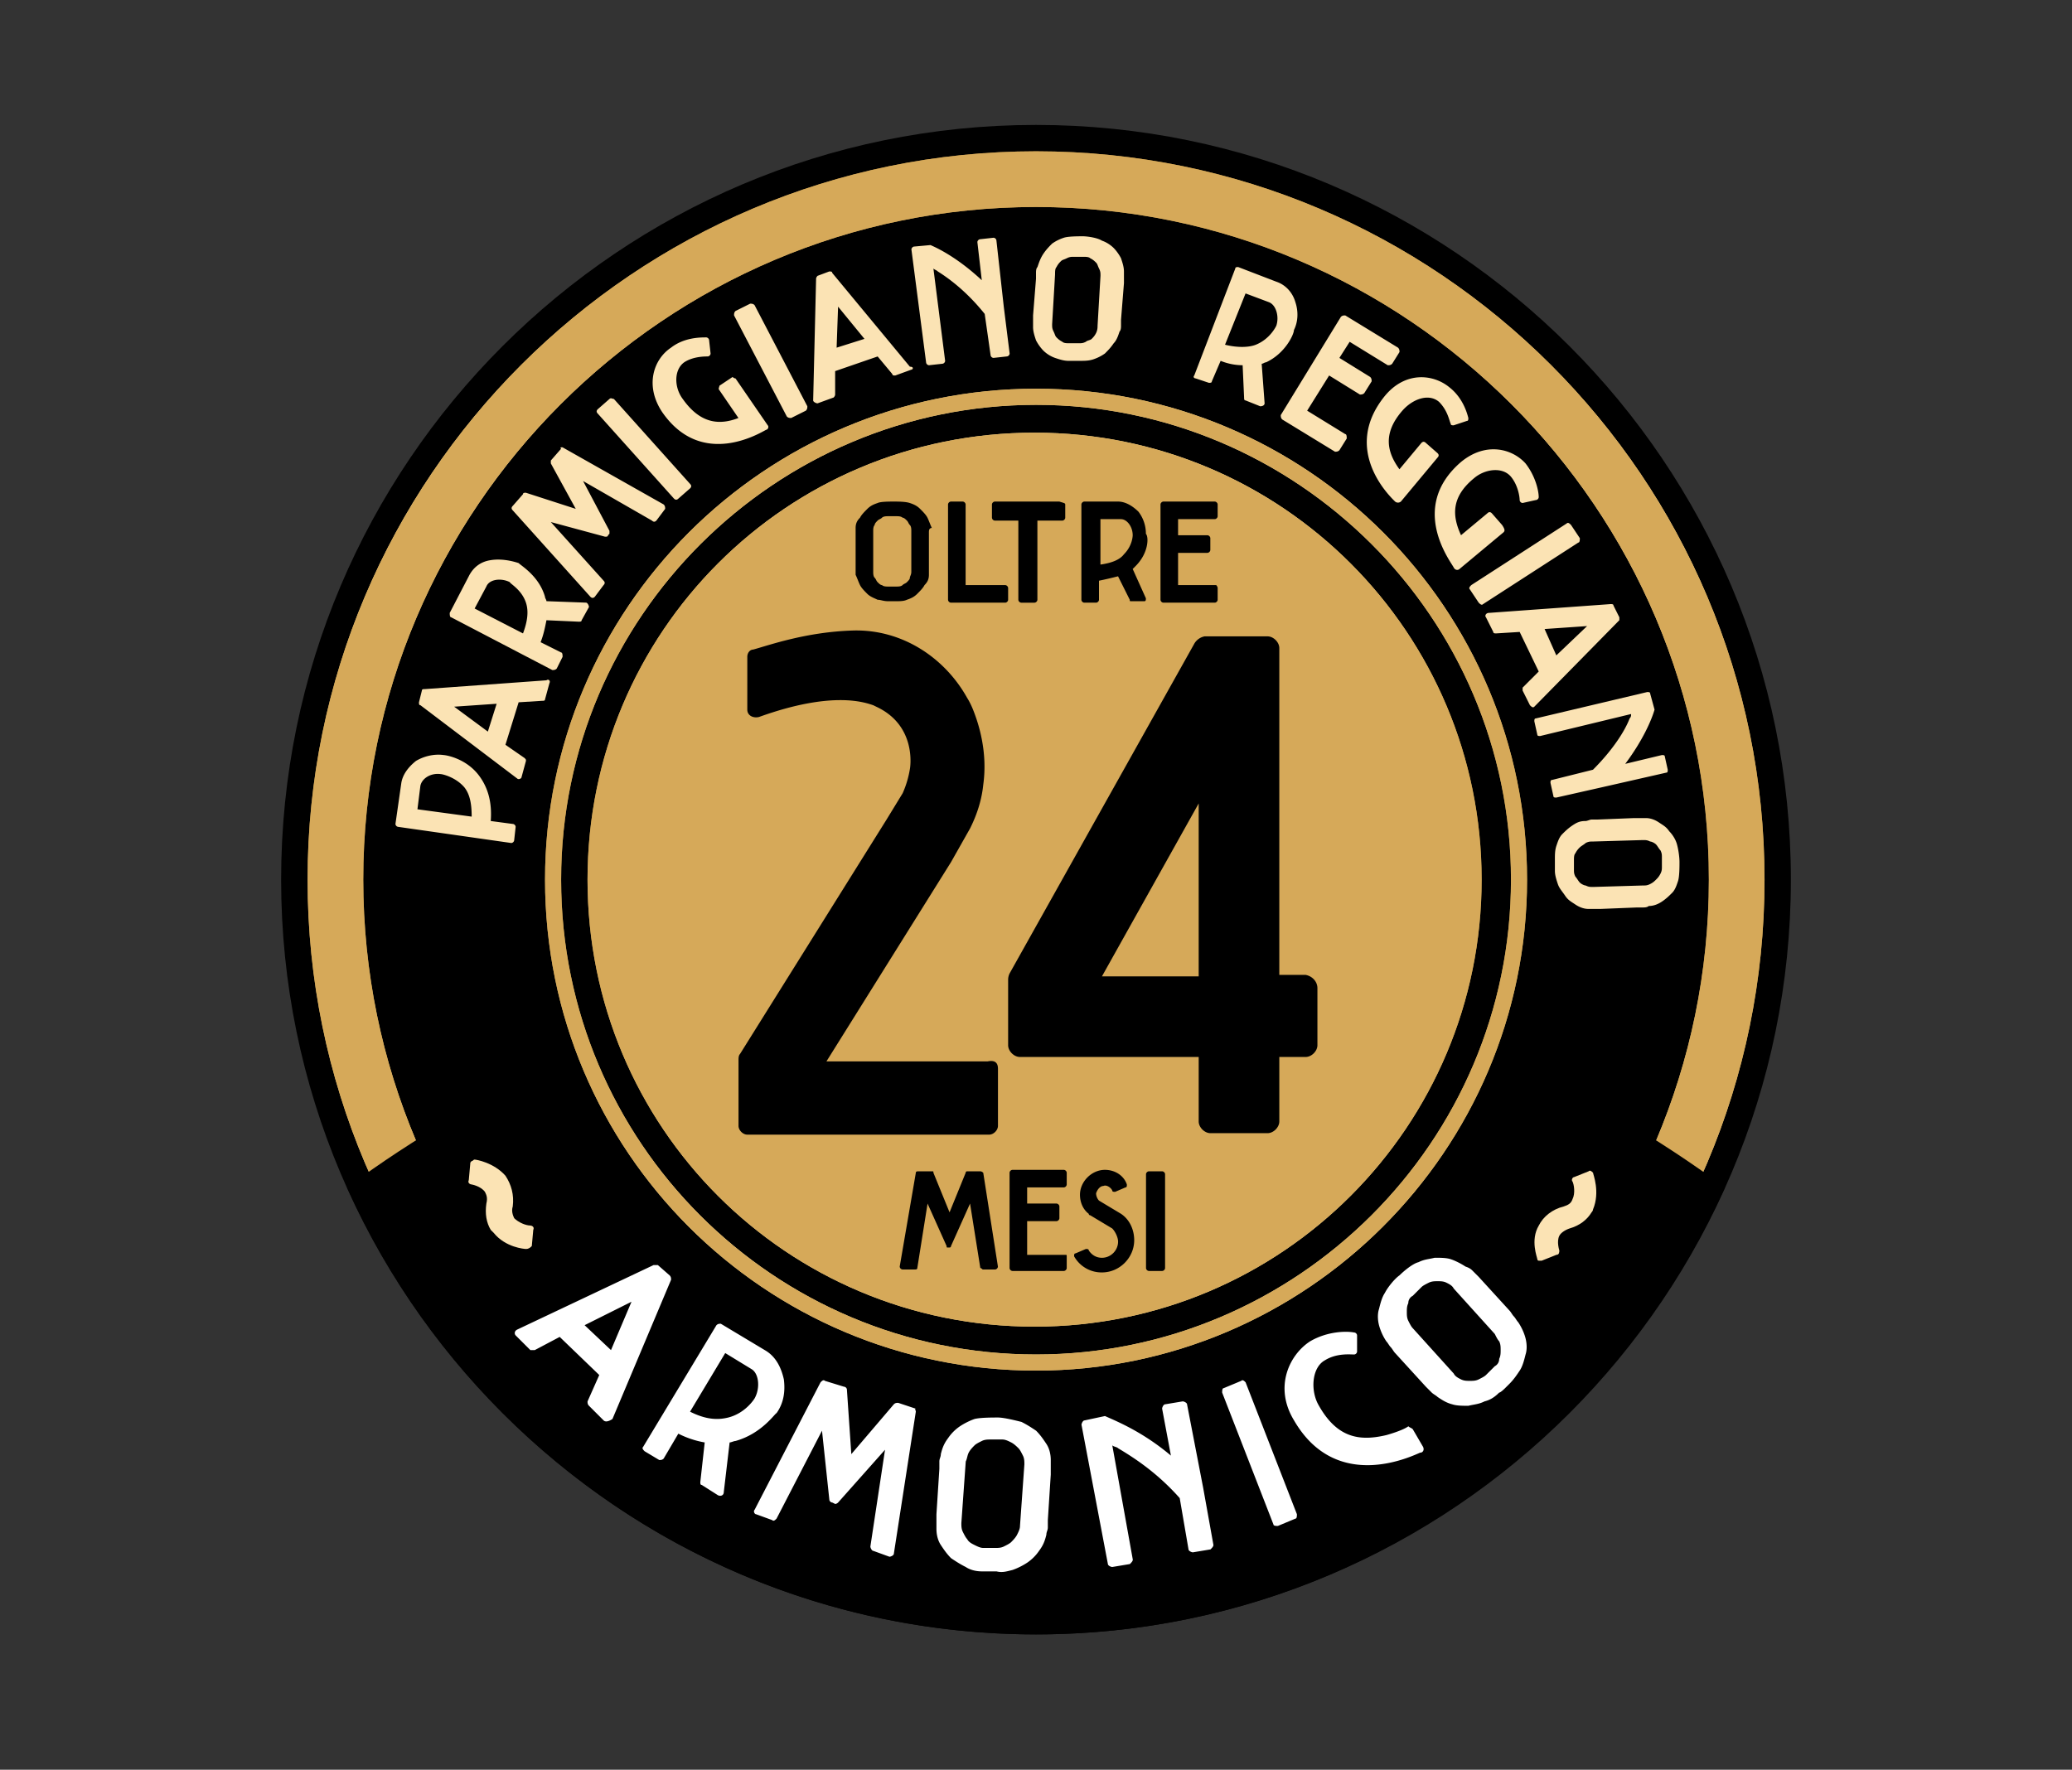 <svg xmlns="http://www.w3.org/2000/svg" width="199" height="170" fill="none"><rect width="100%" height="100%" fill="#333333" stroke="none"/><path fill="#000" d="M99.5 156.999c-39.98 0-72.5-32.519-72.5-72.5C27 44.52 59.52 12 99.5 12c39.981 0 72.5 32.52 72.5 72.5s-32.519 72.499-72.5 72.499Z"/><path fill="url(#a)" d="M99.505 154.465c-38.573 0-69.966-31.393-69.966-69.965 0-38.573 31.393-69.966 69.966-69.966 38.573 0 69.966 31.393 69.966 69.966 0 38.572-31.393 69.965-69.966 69.965Zm0-5.349c35.617 0 64.617-29 64.617-64.616 0-35.617-29-64.616-64.617-64.616-35.616 0-64.616 29-64.616 64.616s29 64.616 64.616 64.616Zm0-17.456c-26.044 0-47.16-21.117-47.16-47.16 0-26.044 21.116-47.16 47.16-47.16 26.044 0 47.16 21.116 47.16 47.16 0 26.043-21.257 47.16-47.16 47.16Zm0-92.772c-25.058 0-45.612 20.413-45.612 45.612s20.413 45.611 45.612 45.611c25.058 0 45.612-20.412 45.612-45.611 0-25.2-20.554-45.612-45.612-45.612ZM142.301 84.5c0-23.65-19.145-42.937-42.937-42.937-23.79 0-42.937 19.146-42.937 42.937 0 23.791 19.146 42.936 42.937 42.936 23.792 0 42.937-19.286 42.937-42.936Z"/><path fill="#FBE3B4" d="M39.951 73.095c.704-.422 1.69-.704 2.675-.563.14 0 2.112.281 3.379 1.97.844 1.127 1.267 2.535 1.126 4.365l2.112.281c.14 0 .281.141.281.282l-.14 1.267c0 .14-.141.281-.282.281l-10.84-1.548a.303.303 0 0 1-.282-.282l.564-3.941c.14-.845.704-1.55 1.407-2.112Zm2.394 1.267c-.986-.14-1.83.422-1.971 1.126l-.282 2.252 5.209.704c0-1.126-.14-2.111-.704-2.815-.845-.986-2.112-1.267-2.252-1.267Zm10.422-8.73-.422 1.548c0 .141-.14.141-.282.141l-2.252.14-1.267 4.083 1.83 1.267c.141.141.141.141.141.282l-.422 1.548c0 .141-.282.282-.423.141l-9.291-7.039c-.14 0-.14-.14-.14-.281l.28-1.126c0-.141.142-.141.282-.141l11.685-.845c.14-.14.422 0 .281.282Zm-5.912 4.645.844-2.674-4.082.281 3.238 2.393Zm5.487-12.95c0 .14.14.281.14.422l3.802.14c.14 0 .281.282.281.423l-.704 1.267c0 .14-.14.14-.281.14l-3.097-.14c-.141.704-.282 1.408-.563 2.112l1.97.985c.141 0 .141.282.141.422l-.563 1.127c-.14.14-.281.14-.422.14l-9.714-5.068c-.14 0-.14-.281-.14-.422l1.83-3.52c.422-.844 1.126-1.407 2.111-1.548.845-.14 1.83 0 2.675.282.282.281 1.97 1.267 2.534 3.238Zm-3.379-1.408c-.844-.422-1.97-.282-2.252.422l-1.126 2.112 4.645 2.393c.423-1.126.563-2.112.282-2.956-.422-1.267-1.549-1.83-1.549-1.971Zm5.066-12.949 9.713 5.49c.141.14.141.282.141.422l-.845 1.127c-.14.14-.281.14-.422 0L56 46.207l2.534 4.786v.282l-.141.14c0 .141-.141.141-.282.141l-5.208-1.408 5.067 5.631c.141.141.141.282 0 .423l-.844 1.126c-.141.14-.282.14-.423 0l-7.46-8.306c-.142-.14-.142-.282 0-.422l.985-1.126c0-.141.14-.141.281-.141l4.787 1.548-2.393-4.364v-.281l.985-1.127c-.14-.14 0-.14.14-.14Zm4.93-4.648 7.32 8.165c.141.141.141.282 0 .423l-1.126.985c-.14.14-.282.14-.422 0l-7.32-8.165c-.142-.14-.142-.281 0-.422l1.125-.986c.141-.14.282 0 .423 0Zm11.681-1.97 3.096 4.505c.141.14 0 .422-.14.422-.563.282-6.195 3.801-9.996-1.69-1.689-2.533-.844-5.067.845-6.193 1.267-.986 2.816-.986 3.379-.986.14 0 .281.14.281.282l.141 1.267c0 .14-.14.281-.281.281-.282 0-1.408 0-2.253.563-.985.704-.985 2.394-.14 3.52 1.689 2.393 3.519 2.534 5.349 1.83l-1.83-2.675c-.14-.14 0-.282 0-.422l1.267-.845s.14.14.281.14Zm1.83-7.042 5.069 9.714c0 .141 0 .282-.141.423l-1.408.703c-.14 0-.281 0-.422-.14L70.5 30.296c0-.14 0-.281.14-.422l1.409-.704c.14 0 .281 0 .422.14Zm15.06 6.198-1.549.563c-.14 0-.281 0-.281-.14l-1.408-1.69-4.083 1.408V37.9c0 .141-.14.282-.14.282l-1.549.563c-.14 0-.422-.14-.422-.282l.281-11.684c0-.14.141-.282.141-.282l1.126-.422c.141 0 .282 0 .282.141l7.46 9.01c.423 0 .282.281.142.281Zm-7.18-2.111 2.675-.845-2.534-3.097-.14 3.942Zm16.054-3.944.563 4.505c0 .141-.14.282-.281.282l-1.267.14a.303.303 0 0 1-.282-.281l-.563-3.942c-1.69-2.111-3.379-3.378-4.505-4.082-.14-.141-.281-.141-.422-.282l1.126 8.87c0 .14-.14.28-.281.28l-1.267.141a.303.303 0 0 1-.282-.281l-1.408-10.84c0-.14.141-.281.282-.281l1.548-.141c.986.422 2.816 1.408 4.928 3.378l-.423-3.66c0-.14.14-.281.282-.281l1.267-.141c.14 0 .281.14.281.282l.704 6.334Zm11.543-2.815v.563l-.282 3.52v.563c0 .14 0 .422-.14.563-.141.422-.282.844-.564 1.126-.281.422-.563.704-.844.985a4.23 4.23 0 0 1-1.126.564c-.423.14-.845.14-1.267.14h-1.127c-.422 0-.844-.14-1.267-.281a3.07 3.07 0 0 1-1.126-.704 4.282 4.282 0 0 1-.704-.986c-.14-.422-.281-.844-.281-1.267v-1.126l.281-3.52v-.562c0-.141 0-.423.141-.563.14-.423.282-.845.563-1.267.282-.423.563-.704.845-.986a4.21 4.21 0 0 1 1.126-.563c.422-.14 1.408-.14 1.83-.14.422 0 1.408.14 1.83.422.423.14.845.422 1.126.704.282.281.564.703.704.985.141.422.282.845.282 1.267v.563Zm-2.534 4.646.281-4.787c0-.281 0-.422-.14-.704-.141-.281-.141-.422-.282-.563-.141-.14-.281-.281-.563-.422-.141-.14-.422-.14-.704-.14h-.845c-.281 0-.422 0-.703.14-.282.14-.423.14-.564.282-.14.14-.281.281-.422.563-.141.14-.141.422-.141.704l-.281 4.786c0 .281 0 .422.141.704.14.281.14.422.281.563.141.14.282.281.563.422.141.14.423.14.704.14h.845c.281 0 .422 0 .704-.14.14-.14.422-.14.563-.281.141-.141.281-.282.422-.564.141-.281.141-.563.141-.703Zm16.184 3.519c-.141 0-.282.14-.422.14l.281 3.802c0 .14-.141.281-.422.281l-1.408-.563c-.141 0-.141-.14-.141-.282l-.14-3.097a5.65 5.65 0 0 1-2.112-.422l-.845 1.97c0 .142-.141.142-.281.142l-1.267-.423c-.141 0-.282-.14-.141-.281l3.942-10.277c0-.14.14-.14.281-.14l3.66 1.407c.845.282 1.549.986 1.831 1.971.281.845.281 1.83-.141 2.675 0 .422-.845 2.252-2.675 3.097Zm.985-3.52c.282-.844 0-1.97-.703-2.252l-2.253-.845-1.971 4.928c1.126.281 2.253.281 2.957 0 1.407-.564 1.97-1.83 1.97-1.83Zm6.761 10.841-.704 1.126c-.141.141-.282.141-.422.141l-5.068-3.097c-.141-.14-.141-.282-.141-.422l5.772-9.432c.14-.141.281-.141.422-.141l5.068 3.097c.141.14.141.281.141.422l-.704 1.126c-.141.141-.282.141-.423.141l-3.66-2.252-.985 1.548 2.956 1.83c.141.141.141.282.141.423l-.704 1.126c-.141.14-.281.14-.422.14l-2.957-1.83-2.111 3.38 3.66 2.252c.141 0 .141.281.141.422Zm8.724 1.828-3.519 4.223a.43.43 0 0 1-.564 0c-.422-.422-5.208-4.927-.985-10.136 1.971-2.393 4.646-2.111 6.194-.844 1.267.985 1.69 2.393 1.83 2.956 0 .14 0 .282-.14.282l-1.267.422c-.141 0-.282 0-.282-.14-.141-.282-.282-1.268-1.126-2.113-.986-.844-2.534-.281-3.52.845-1.971 2.253-1.407 4.083-.281 5.631l2.111-2.534c.141-.14.282-.14.423 0l1.126.986c.141.14.141.281 0 .422Zm6.337 7.18-4.224 3.52c-.14.14-.422.14-.563-.141-.281-.563-4.364-5.772.704-10.136 2.393-1.97 4.927-1.267 6.194.14.986 1.268 1.267 2.676 1.267 3.239 0 .14-.141.281-.281.281l-1.267.282a.302.302 0 0 1-.282-.282c0-.281-.141-1.407-.844-2.252-.845-.986-2.534-.704-3.52.14-2.252 1.83-2.112 3.66-1.267 5.49l2.534-2.11c.141-.142.282-.142.422 0l.986 1.126c.281.422.281.563.141.703Zm7.185.985-9.15 5.913c-.141.14-.282 0-.423-.141l-.844-1.267c-.141-.141 0-.282.14-.423l9.151-5.912c.141-.14.281 0 .422.14l.845 1.268c0 .14 0 .422-.141.422Zm-4.65 15.626-.704-1.408v-.281l1.548-1.549-1.83-3.801-2.252.14c-.141 0-.282 0-.282-.14l-.704-1.408c-.14-.14 0-.422.282-.422l11.684-.845c.141 0 .282 0 .282.141l.563 1.126v.282l-8.165 8.306c-.141.14-.282 0-.422-.141Zm2.534-4.786 2.956-2.816-4.083.282 1.127 2.533Zm4.366 12.671-4.364.985c-.141 0-.282 0-.282-.14l-.281-1.267c0-.141 0-.282.141-.282l3.941-.985c1.971-1.971 3.097-3.801 3.52-4.927.141-.141.141-.282.141-.423l-8.729 2.112c-.14 0-.281 0-.281-.141l-.282-1.267c0-.14 0-.282.141-.282l10.699-2.533c.141 0 .282 0 .282.14l.422 1.549c-.282.985-1.126 2.956-2.816 5.209l3.52-.845c.141 0 .281 0 .281.14l.282 1.268c0 .14 0 .281-.141.281l-6.194 1.408Zm3.944 11.543h-.564l-3.519.141h-1.126c-.423 0-.845-.14-1.267-.422-.423-.282-.704-.423-.986-.845-.281-.422-.563-.704-.704-1.126-.14-.422-.281-.845-.281-1.267v-1.126c0-.423 0-.845.141-1.267.14-.423.281-.845.563-1.127.281-.281.563-.563.985-.844.423-.282.704-.422 1.267-.422.141 0 .423-.141.563-.141h.563l3.52-.141h1.126c.422 0 .845.14 1.267.422.422.282.704.423.986.845.281.281.563.704.703 1.126.141.422.282 1.267.282 1.83 0 .423 0 1.408-.141 1.83-.141.423-.281.845-.563 1.126-.281.282-.563.564-.985.845-.423.282-.845.422-1.267.422-.141.141-.423.141-.563.141Zm-4.787-1.97 4.787-.141c.281 0 .422 0 .703-.141.282-.14.423-.282.564-.422.14-.141.281-.282.422-.564.141-.281.141-.422.141-.703v-.845c0-.282 0-.422-.141-.704-.141-.14-.282-.422-.422-.563-.141-.14-.423-.282-.564-.282-.281-.14-.422-.14-.703-.14l-4.787.14c-.281 0-.422 0-.704.141-.141.14-.422.282-.563.422a1.946 1.946 0 0 0-.422.564c-.141.14-.141.422-.141.704v.844c0 .282 0 .422.141.704.141.14.281.422.422.563.141.14.422.282.563.282.282.14.423.14.704.14Z"/><path fill="#D6A959" d="M99.505 154.465c-38.573 0-69.966-31.393-69.966-69.965 0-38.573 31.393-69.966 69.966-69.966 38.573 0 69.966 31.393 69.966 69.966 0 38.572-31.393 69.965-69.966 69.965Zm0-5.349c35.617 0 64.617-29 64.617-64.616 0-35.617-29-64.616-64.617-64.616-35.616 0-64.616 29-64.616 64.616s29 64.616 64.616 64.616Zm0-17.456c-26.044 0-47.16-21.117-47.16-47.16 0-26.044 21.116-47.16 47.16-47.16 26.044 0 47.16 21.116 47.16 47.16 0 26.043-21.257 47.16-47.16 47.16Zm0-92.772c-25.058 0-45.612 20.413-45.612 45.612s20.413 45.611 45.612 45.611c25.058 0 45.612-20.412 45.612-45.611 0-25.2-20.554-45.612-45.612-45.612ZM142.301 84.5c0-23.65-19.145-42.937-42.937-42.937-23.79 0-42.937 19.146-42.937 42.937 0 23.791 19.146 42.936 42.937 42.936 23.792 0 42.937-19.286 42.937-42.936Z"/><path fill="#000" d="M95.847 102.659v5.49c0 .422-.422.844-.844.844h-23.23c-.422 0-.844-.422-.844-.844v-6.335c0-.141 0-.422.14-.563l14.078-22.524 1.549-2.534a9.463 9.463 0 0 0 .704-2.394s.703-4.082-3.238-5.912l-.282-.14c-.844-.282-3.942-1.409-10.98 1.125-.564.141-1.127-.14-1.127-.704V63.1c0-.422.282-.703.564-.703 1.548-.423 5.067-1.69 9.572-1.83 4.787-.141 8.87 2.674 10.98 6.475 0 0 .282.423.564 1.126.563 1.408 1.408 4.083.985 7.18-.14 1.408-.563 2.816-1.267 4.223l-1.83 3.238-11.966 19.146h15.486c.704-.141.985.14.985.704Zm30.681-7.744v5.49c0 .563-.563 1.127-1.126 1.127h-2.534v6.194c0 .563-.563 1.126-1.126 1.126h-5.491c-.563 0-1.126-.563-1.126-1.126v-6.194H97.951c-.564 0-1.127-.564-1.127-1.127V94.07s0-.281.141-.563l17.738-31.674s.281-.563.985-.704h6.054c.563 0 1.126.563 1.126 1.126v31.393h2.534c.704.14 1.126.704 1.126 1.267Zm-11.403-17.738-9.291 16.612h9.291V77.177Zm-20.691 35.479 1.408 9.01c0 .141-.14.282-.281.282h-1.127c-.14 0-.14-.141-.281-.141l-.986-6.194-1.83 4.082c0 .141-.14.141-.14.141h-.141c-.141 0-.141 0-.141-.141l-1.83-4.082-.985 6.194c0 .141-.141.141-.282.141h-1.126a.303.303 0 0 1-.282-.282l1.549-9.01c0-.14.14-.14.281-.14h1.267c.141 0 .141 0 .141.14l1.549 3.801 1.548-3.801c0-.14.14-.14.14-.14h1.268c.14 0 .281.14.281.14Zm8.017 8.025v1.126c0 .141-.141.282-.281.282h-4.927a.303.303 0 0 1-.282-.282v-9.15c0-.141.14-.282.282-.282h4.927c.14 0 .281.141.281.282v1.126a.302.302 0 0 1-.281.281h-3.52v1.549h2.816c.141 0 .281.141.281.281v1.127c0 .14-.14.281-.281.281H98.65v3.238h3.66c.141 0 .141 0 .141.141Zm6.481-1.549c0 1.69-1.408 3.097-3.097 3.097a3.02 3.02 0 0 1-2.675-1.548c0-.141 0-.282.141-.282l.985-.422c.141 0 .282 0 .282.141.281.422.704.704 1.267.704.845 0 1.548-.704 1.548-1.549 0-.422-.281-.985-.563-1.267l-2.111-1.267s-.141 0-.141-.141c-.563-.422-.845-1.126-.845-1.83 0-1.267 1.126-2.393 2.393-2.393.986 0 1.831.563 2.112 1.408 0 .141 0 .281-.141.281l-.985.423c-.141 0-.282 0-.282-.141-.14-.282-.563-.563-.844-.422-.282 0-.563.281-.704.703 0 .282.141.564.281.704l2.112 1.267c.845.563 1.267 1.549 1.267 2.534Zm2.965-6.335v9.01c0 .141-.141.281-.282.281h-1.267c-.141 0-.282-.14-.282-.281v-9.01c0-.141.141-.281.282-.281h1.267c.141 0 .282.14.282.281ZM89.215 51.136v4.082c0 .423-.141.704-.423.986-.14.282-.422.563-.704.845-.281.281-.563.422-.985.563-.282.14-.704.14-.985.14h-.845c-.422 0-.704-.14-.986-.14-.281-.141-.704-.282-.985-.563-.282-.282-.563-.563-.704-.845-.14-.282-.281-.704-.422-.986v-4.504c0-.423.14-.704.422-.986.14-.281.422-.563.704-.844.281-.282.563-.423.985-.563.282-.141 1.127-.141 1.549-.141.422 0 1.126 0 1.549.14.422.141.703.282.985.564.281.281.563.563.704.844.14.282.281.704.422.986-.281 0-.281.281-.281.422Zm-1.69 3.8v-3.94c0-.142 0-.423-.14-.564-.141-.14-.141-.282-.282-.422-.14-.141-.282-.282-.422-.282-.141-.14-.423-.14-.563-.14h-.845c-.14 0-.422 0-.563.14-.141.141-.282.141-.423.282-.14.14-.281.281-.281.422-.14.14-.14.422-.14.563v3.942c0 .14 0 .422.14.563.14.14.14.282.281.422.141.141.282.282.423.282.14.14.422.14.563.14h.845c.14 0 .422 0 .563-.14.14-.14.281-.14.422-.282.14-.14.282-.281.282-.422 0-.14.14-.282.14-.563Zm9.298 1.55v1.126c0 .14-.141.281-.282.281h-5.209a.303.303 0 0 1-.281-.281v-9.15c0-.142.14-.282.281-.282h1.127c.14 0 .281.14.281.281v7.743h3.801c.14 0 .282.14.282.282Zm5.485-8.025v1.267c0 .141-.14.282-.281.282h-2.393v7.602c0 .14-.141.281-.282.281h-1.267a.303.303 0 0 1-.281-.281V50.01H95.55a.303.303 0 0 1-.282-.282v-1.267c0-.14.141-.281.282-.281h6.194c.423.14.563.14.563.281Zm6.76 5.913-.281.281 1.267 2.816c0 .14 0 .281-.141.281h-1.267c-.141 0-.141 0-.141-.14l-1.126-2.253c-.563.141-1.126.282-1.83.423v1.83c0 .14-.141.281-.282.281h-1.126c-.141 0-.282-.14-.282-.281v-9.15c0-.142.141-.282.282-.282h3.238c.704 0 1.408.422 1.971.985a3.46 3.46 0 0 1 .704 2.112c.281.281.281 1.83-.986 3.097Zm-.281-2.957c0-.844-.564-1.548-1.127-1.548h-1.971v4.364c.986-.14 1.831-.422 2.253-.985.845-.845.845-1.83.845-1.83Zm8.16 5.069v1.126c0 .14-.14.281-.281.281h-4.927c-.141 0-.282-.14-.282-.281v-9.15c0-.142.141-.282.282-.282h4.927c.141 0 .281.14.281.281v1.126c0 .141-.14.282-.281.282h-3.52v1.548h2.816c.141 0 .281.141.281.282v1.126c0 .141-.14.282-.281.282h-2.816v3.097h3.661s.14.14.14.282Z"/><path fill="#000" d="M165.666 114.064c-6.476-4.786-13.515-8.869-20.976-12.248-7.039 18.16-24.636 30.971-45.189 30.971s-38.15-12.951-45.19-30.971c-7.46 3.379-14.5 7.462-20.975 12.248 11.403 25.34 36.743 42.937 66.165 42.937 29.422 0 54.762-17.738 66.165-42.937Z"/><path fill="#FBE3B4" d="M50.513 119.976c-.14 0-1.97-.141-3.097-1.549l-.282-.281c-.422-.704-.563-1.549-.422-2.534.14-.563 0-.845-.14-1.126-.423-.563-1.268-.704-1.268-.704-.14 0-.422-.141-.281-.422l.14-1.549c0-.141 0-.141.141-.282.141 0 .141-.14.282-.14.14 0 1.83.281 2.956 1.548.563.845.845 1.83.704 2.957-.14.422 0 .844.14 1.126.423.422 1.127.704 1.55.704.14 0 .422.14.28.422l-.14 1.548c-.14.141-.281.282-.563.282Z"/><path fill="#fff" d="m57.977 136.448-1.408-1.408c-.141-.141-.14-.282-.14-.422l1.125-2.534-3.8-3.661-2.394 1.267h-.422l-1.408-1.407c-.14-.141-.14-.423.14-.563l13.093-6.195h.422l1.126.986c.141.141.141.281.141.422l-5.63 13.374c-.423.281-.705.281-.845.141Zm-1.83-9.151 2.534 2.393 1.97-4.645-4.505 2.252Zm14.491 11.123c-.14 0-.422.141-.563.141l-.563 4.786c0 .282-.282.423-.563.282l-1.549-.985c-.14 0-.14-.141-.14-.282l.422-3.801a8.934 8.934 0 0 1-2.534-.845l-1.408 2.394c-.14.14-.281.14-.422.14l-1.408-.844c-.14-.141-.281-.282-.14-.423l7.038-11.684c.14-.141.282-.141.422-.141l4.224 2.534c.985.563 1.548 1.549 1.83 2.816.14 1.126 0 2.252-.704 3.238-.14 0-1.408 1.97-3.942 2.674Zm1.83-4.082c.563-.986.423-2.393-.281-2.816l-2.534-1.548-3.379 5.631c1.408.704 2.534.844 3.66.563 1.69-.422 2.534-1.83 2.534-1.83Zm15.49 1.264-2.112 13.655c0 .141-.281.281-.422.281l-1.549-.563c-.14 0-.281-.281-.281-.422L85 139.262l-4.504 5.068c-.141.14-.282.14-.282.14l-.282-.14c-.14 0-.281-.141-.281-.282l-.704-6.616-4.364 8.446c-.14.141-.282.282-.422.141l-1.549-.563c-.14 0-.281-.282-.14-.422l6.334-12.248c.141-.141.282-.282.423-.141l1.83.563c.14 0 .281.141.281.282l.423 6.194 4.082-4.786c.14-.141.282-.141.422-.141l1.69.563c-.141 0 0 .141 0 .282Zm12.96 5.35v.704l-.281 4.364v.704c0 .282-.141.423-.141.704-.141.563-.282.986-.704 1.549a4.296 4.296 0 0 1-1.126 1.126 6.615 6.615 0 0 1-1.408.704c-.563.14-.986.281-1.549.14h-1.407c-.564 0-1.127-.14-1.549-.422-.563-.281-.985-.563-1.408-.845-.422-.422-.704-.844-.985-1.266-.282-.423-.422-.986-.422-1.549v-1.408l.281-4.364v-.704c0-.281.14-.422.14-.704.142-.563.282-.985.705-1.548a4.28 4.28 0 0 1 1.126-1.126 6.569 6.569 0 0 1 1.408-.704c.563-.141 1.689-.141 2.252-.141.563 0 1.69.282 2.253.422.563.282.985.563 1.407.845.423.422.704.845.986 1.267.281.422.422.985.422 1.549v.703Zm-2.956 5.631.422-5.912c0-.282 0-.563-.14-.845-.141-.281-.282-.563-.423-.704-.14-.14-.422-.422-.704-.563-.281-.141-.563-.281-.845-.281h-1.126c-.281 0-.563 0-.844.14-.282.141-.564.282-.704.423-.141.141-.423.422-.563.704-.141.281-.141.563-.282.844l-.422 5.913c0 .281 0 .563.14.845.141.281.282.563.423.703.14.282.422.423.704.564.281.14.563.281.844.281h1.128c.281 0 .563 0 .844-.141.282-.14.563-.281.704-.422.14-.141.422-.422.563-.704.141-.281.282-.563.282-.845Zm17.594-3.661.985 5.49c0 .141-.141.282-.282.423l-1.689.281c-.141 0-.422-.141-.422-.281l-.845-4.928c-2.252-2.534-4.505-3.941-5.912-4.786-.141-.141-.423-.141-.564-.282l1.971 10.981c0 .141-.14.282-.281.422l-1.69.282c-.14 0-.422-.141-.422-.282l-2.534-13.373c0-.141.141-.423.282-.423l1.971-.422c1.267.563 3.66 1.548 6.334 3.801l-.844-4.505c0-.141.141-.422.281-.422l1.69-.282c.14 0 .422.141.422.282l1.549 8.024Zm4.075-10.136 4.928 12.67c0 .141 0 .422-.141.422l-1.69.704c-.14 0-.422 0-.422-.141l-4.927-12.67c0-.14 0-.422.141-.422l1.689-.704c.141-.141.282 0 .422.141Zm16.056 4.504.985 1.69c.141.281 0 .563-.281.563-.704.281-8.025 3.942-12.107-3.097-1.971-3.238-.422-6.335 1.548-7.602 1.69-.986 3.52-.986 4.224-.845.14 0 .281.141.281.282v1.548c0 .141-.141.282-.281.282-.423 0-1.69-.141-2.816.563-1.267.704-1.408 2.956-.563 4.364 1.83 3.238 4.083 3.379 6.476 2.816 0 0 1.548-.423 2.111-.845.141.141.282.141.423.281Zm5.764-15.203.563.563 2.957 3.238c.14.141.281.423.422.563.141.141.282.423.422.563.282.423.563.986.704 1.549.141.563.141 1.126 0 1.549-.141.563-.281 1.126-.563 1.548-.282.422-.563.845-.985 1.267l-.423.422s-.422.423-.563.423c-.422.422-.844.704-1.408.844-.563.282-.985.282-1.548.423-.563 0-1.126 0-1.549-.141-.563-.141-.985-.422-1.407-.704-.141-.141-.423-.282-.564-.422l-.563-.563-2.956-3.238c-.141-.141-.282-.423-.422-.563-.141-.141-.282-.423-.423-.563a5.209 5.209 0 0 1-.703-1.549c-.141-.563-.141-1.126 0-1.549.14-.563.281-1.126.563-1.548.281-.563.985-1.408 1.407-1.689.423-.423 1.267-1.127 1.83-1.267.564-.282.986-.282 1.549-.423.563 0 1.126 0 1.549.141.422.141.985.422 1.407.704.423.141.563.282.704.422Zm2.112 6.054-3.942-4.364c-.141-.282-.422-.423-.704-.564-.281-.14-.563-.14-.844-.14-.282 0-.564 0-.845.14-.282.141-.563.282-.704.423l-.422.422-.423.422a.776.776 0 0 0-.422.704c-.141.282-.141.563-.141.845 0 .282 0 .563.141.845.141.281.282.563.422.704l3.942 4.364c.141.281.422.422.704.563.282.14.563.14.845.14.281 0 .563 0 .844-.14.282-.141.563-.282.704-.423l.423-.422.422-.422a.776.776 0 0 0 .422-.704c.141-.282.141-.563.141-.845 0-.281 0-.563-.141-.844-.141-.141-.281-.423-.422-.704Z"/><path fill="#FBE3B4" d="M152.999 112.654c0 .141.704 1.83 0 3.52 0 .14-.14.281-.14.281-.423.704-1.127 1.267-2.112 1.549-.422.14-.845.422-.985.704-.282.563 0 1.407 0 1.407 0 .141 0 .423-.282.423l-1.408.563h-.281c-.141 0-.141-.141-.141-.141 0-.141-.704-1.83.141-3.238.422-.845 1.267-1.548 2.393-1.83.422-.141.704-.282.845-.704.281-.563.14-1.408 0-1.689-.141-.141 0-.423.14-.423l1.408-.563c.141-.14.282 0 .422.141Z"/><defs><linearGradient id="a" x1="99.457" x2="99.457" y1="154.451" y2="14.442" gradientUnits="userSpaceOnUse"><stop stop-color="#A58039"/><stop offset=".006" stop-color="#A6823A"/><stop offset=".249" stop-color="#FCE4A5"/><stop offset=".509" stop-color="#A58039"/><stop offset=".516" stop-color="#A6823A"/><stop offset=".758" stop-color="#FCE4A5"/><stop offset="1" stop-color="#A58039"/></linearGradient></defs></svg>